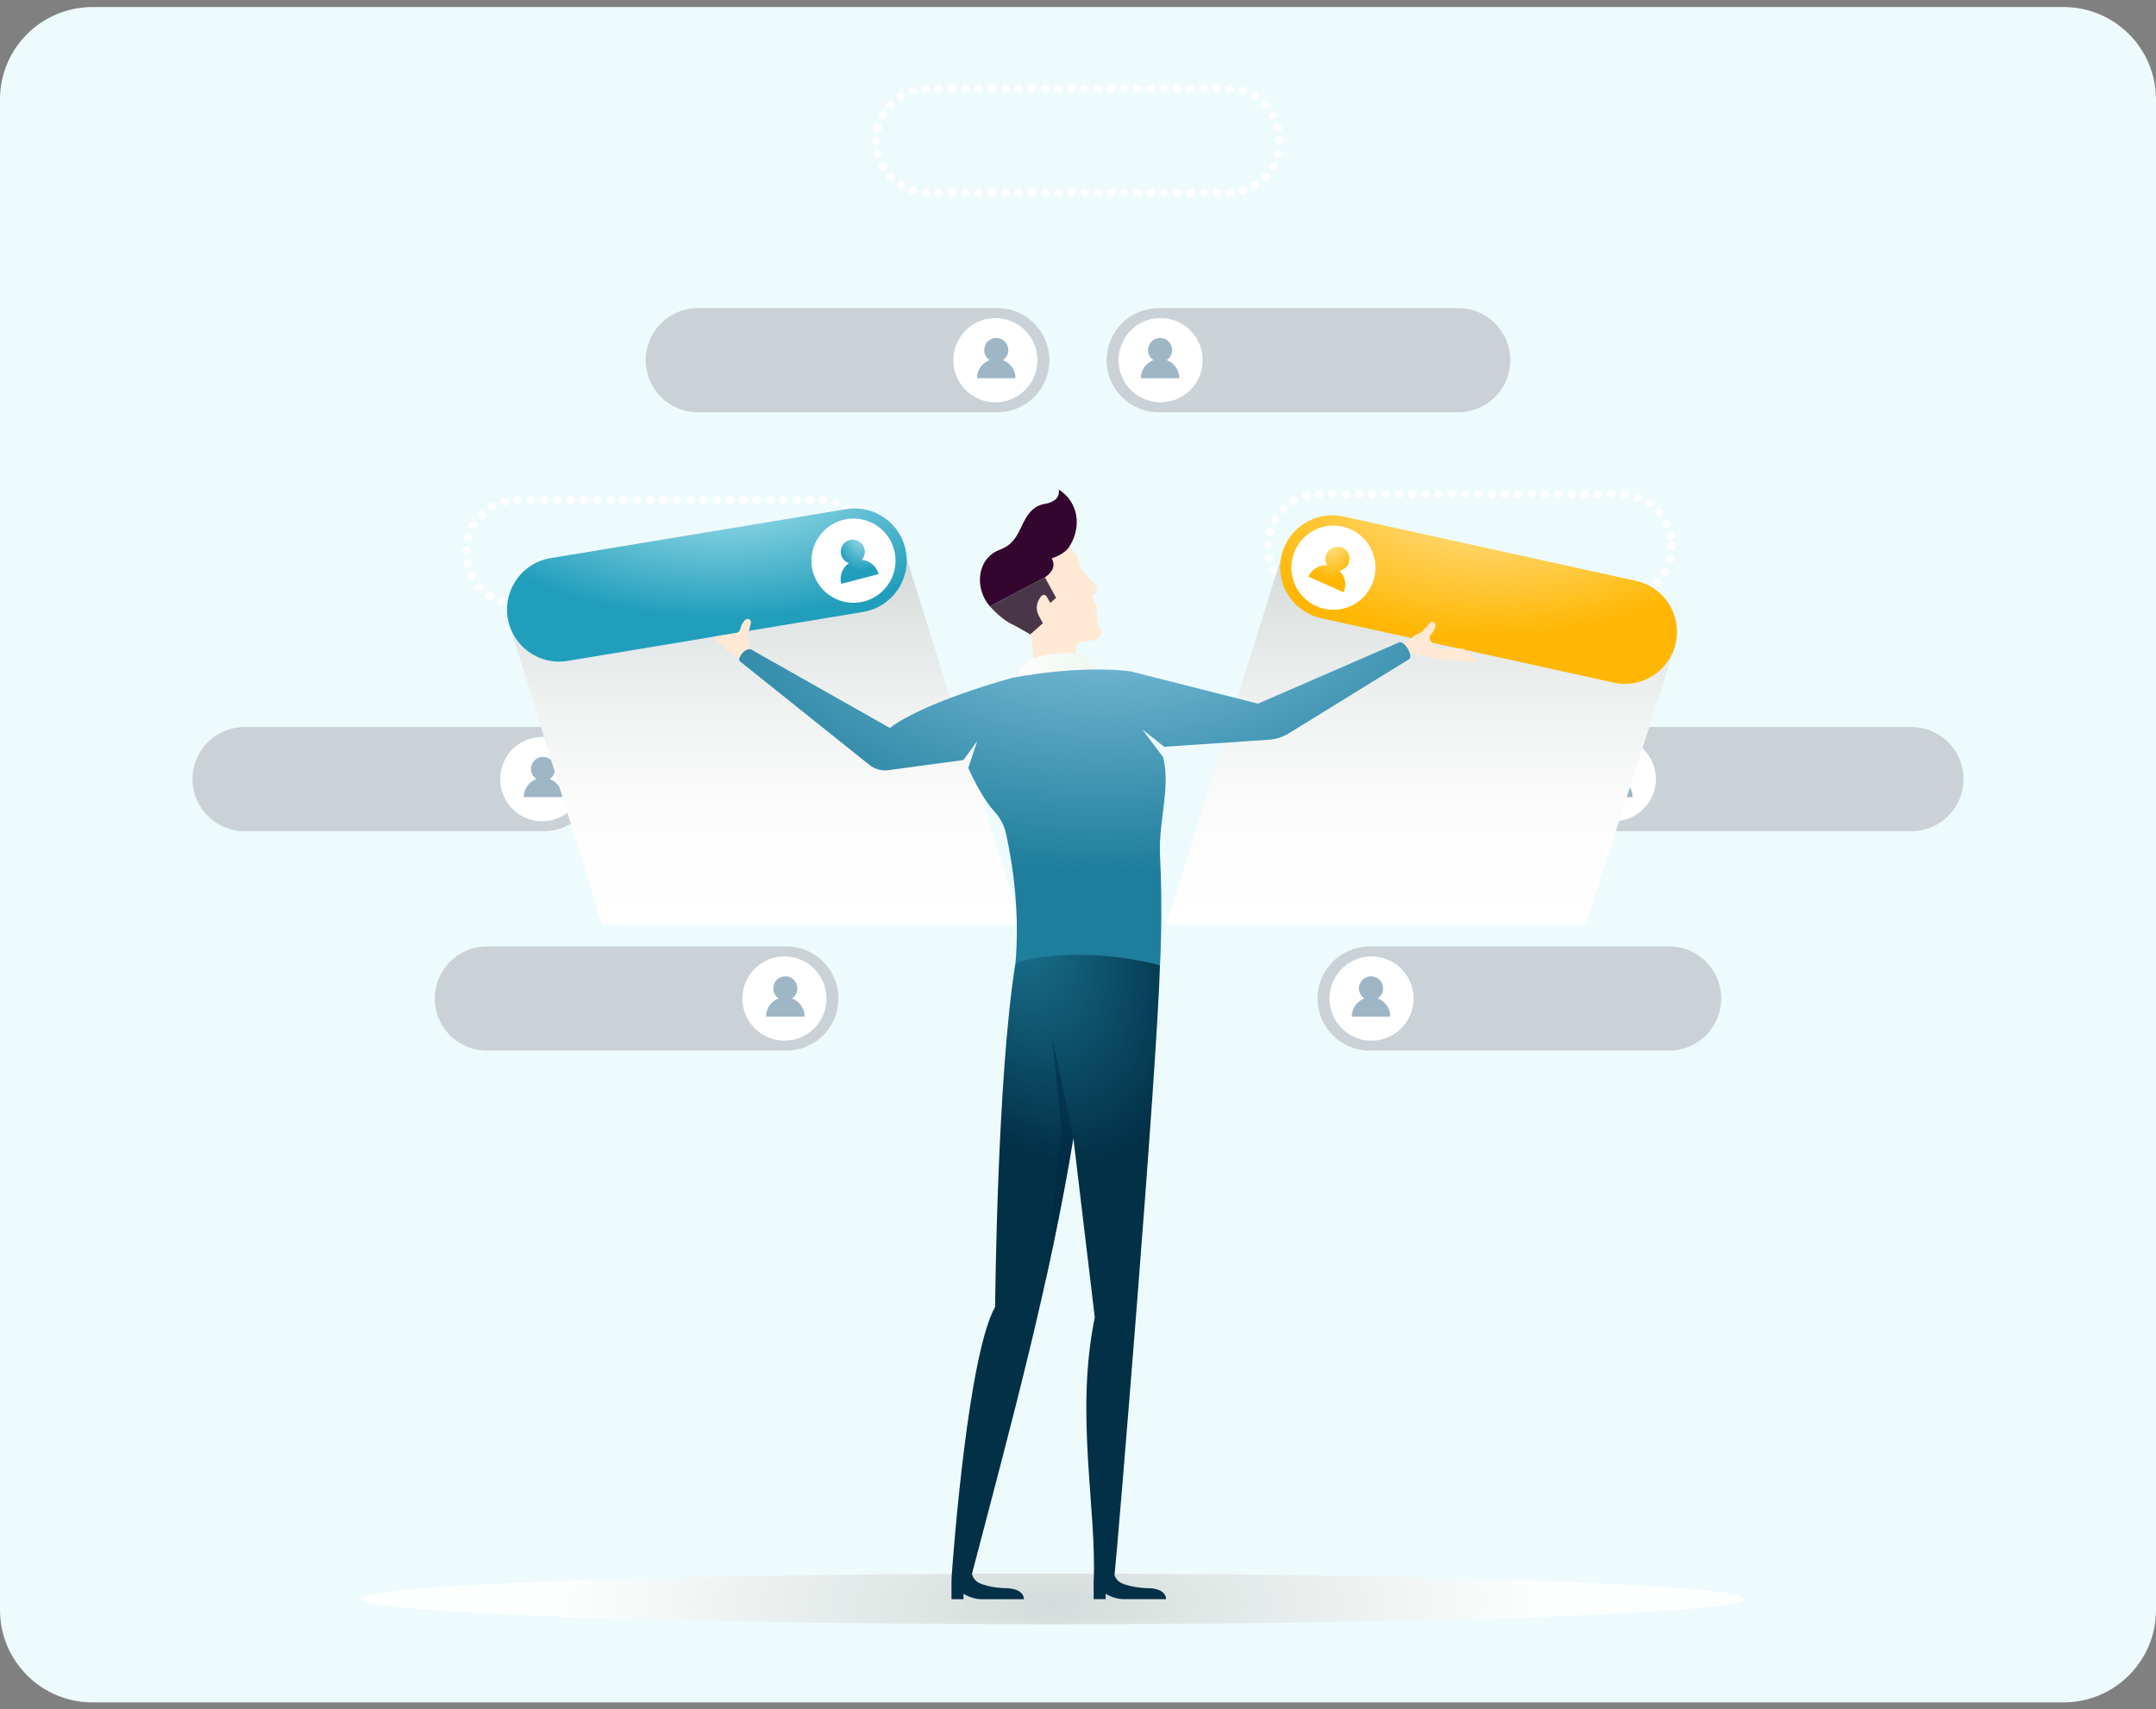 <svg width="280" height="222" viewBox="0 0 280 222" fill="none" xmlns="http://www.w3.org/2000/svg">
<rect x="0" y="0" width="280" height="222" fill="#808080" stroke="none"/>
<path d="M0 12.917C0 6.289 5.373 0.917 12 0.917H268C274.627 0.917 280 6.289 280 12.917V209.125C280 215.752 274.627 221.125 268 221.125H12C5.373 221.125 0 215.752 0 209.125V12.917Z" fill="#EEFBFD"/>
<path d="M25 101.197C25 104.934 28.024 107.961 31.751 107.961H70.675C74.405 107.961 77.426 104.931 77.426 101.197C77.426 97.463 74.402 94.433 70.675 94.433H31.751C28.021 94.433 25 97.463 25 101.197Z" fill="#CAD2D7"/>
<path d="M70.414 106.669C73.43 106.669 75.875 104.219 75.875 101.197C75.875 98.175 73.43 95.725 70.414 95.725C67.398 95.725 64.953 98.175 64.953 101.197C64.953 104.219 67.398 106.669 70.414 106.669Z" fill="white"/>
<path d="M73.031 103.543C73.031 102.463 72.345 101.543 71.389 101.188C71.812 100.908 72.092 100.427 72.092 99.881C72.092 99.015 71.389 98.311 70.525 98.311C69.661 98.311 68.958 99.015 68.958 99.881C68.958 100.427 69.238 100.908 69.661 101.188C68.705 101.543 68.019 102.463 68.019 103.543H73.031Z" fill="#9FB6C6"/>
<path d="M104.259 78.454C104.259 78.167 104.488 77.934 104.774 77.934C105.06 77.934 105.293 78.167 105.293 78.454C105.293 78.74 105.06 78.973 104.774 78.973C104.488 78.973 104.259 78.74 104.259 78.454ZM102.534 78.454C102.534 78.167 102.766 77.934 103.052 77.934C103.335 77.934 103.568 78.167 103.568 78.454C103.568 78.74 103.335 78.973 103.052 78.973C102.766 78.973 102.534 78.74 102.534 78.454ZM100.809 78.454C100.809 78.167 101.041 77.934 101.327 77.934C101.613 77.934 101.846 78.167 101.846 78.454C101.846 78.74 101.613 78.973 101.327 78.973C101.041 78.973 100.809 78.74 100.809 78.454ZM99.084 78.454C99.084 78.167 99.316 77.934 99.602 77.934C99.888 77.934 100.121 78.167 100.121 78.454C100.121 78.74 99.888 78.973 99.602 78.973C99.316 78.973 99.084 78.74 99.084 78.454ZM97.359 78.454C97.359 78.167 97.591 77.934 97.877 77.934C98.163 77.934 98.396 78.167 98.396 78.454C98.396 78.74 98.163 78.973 97.877 78.973C97.591 78.973 97.359 78.74 97.359 78.454ZM95.637 78.454C95.637 78.167 95.869 77.934 96.152 77.934C96.438 77.934 96.671 78.167 96.671 78.454C96.671 78.74 96.438 78.973 96.152 78.973C95.869 78.973 95.637 78.74 95.637 78.454ZM93.912 78.454C93.912 78.167 94.144 77.934 94.43 77.934C94.716 77.934 94.949 78.167 94.949 78.454C94.949 78.74 94.716 78.973 94.43 78.973C94.144 78.973 93.912 78.74 93.912 78.454ZM92.187 78.454C92.187 78.167 92.419 77.934 92.705 77.934C92.991 77.934 93.224 78.167 93.224 78.454C93.224 78.74 92.991 78.973 92.705 78.973C92.419 78.973 92.187 78.74 92.187 78.454ZM90.462 78.454C90.462 78.167 90.694 77.934 90.98 77.934C91.266 77.934 91.499 78.167 91.499 78.454C91.499 78.74 91.266 78.973 90.98 78.973C90.694 78.973 90.462 78.74 90.462 78.454ZM88.737 78.454C88.737 78.167 88.969 77.934 89.255 77.934C89.541 77.934 89.774 78.167 89.774 78.454C89.774 78.74 89.541 78.973 89.255 78.973C88.969 78.973 88.737 78.74 88.737 78.454ZM87.015 78.454C87.015 78.167 87.247 77.934 87.533 77.934C87.816 77.934 88.049 78.167 88.049 78.454C88.049 78.74 87.816 78.973 87.533 78.973C87.247 78.973 87.015 78.74 87.015 78.454ZM85.29 78.454C85.29 78.167 85.522 77.934 85.808 77.934C86.094 77.934 86.327 78.167 86.327 78.454C86.327 78.74 86.094 78.973 85.808 78.973C85.522 78.973 85.29 78.74 85.29 78.454ZM83.565 78.454C83.565 78.167 83.797 77.934 84.083 77.934C84.369 77.934 84.602 78.167 84.602 78.454C84.602 78.74 84.369 78.973 84.083 78.973C83.797 78.973 83.565 78.74 83.565 78.454ZM81.84 78.454C81.84 78.167 82.072 77.934 82.358 77.934C82.644 77.934 82.877 78.167 82.877 78.454C82.877 78.74 82.644 78.973 82.358 78.973C82.072 78.973 81.84 78.74 81.84 78.454ZM80.118 78.454C80.118 78.167 80.35 77.934 80.633 77.934C80.919 77.934 81.152 78.167 81.152 78.454C81.152 78.74 80.919 78.973 80.633 78.973C80.35 78.973 80.118 78.74 80.118 78.454ZM78.393 78.454C78.393 78.167 78.625 77.934 78.911 77.934C79.197 77.934 79.43 78.167 79.43 78.454C79.43 78.74 79.197 78.973 78.911 78.973C78.625 78.973 78.393 78.74 78.393 78.454ZM76.668 78.454C76.668 78.167 76.9 77.934 77.186 77.934C77.472 77.934 77.705 78.167 77.705 78.454C77.705 78.74 77.472 78.973 77.186 78.973C76.9 78.973 76.668 78.74 76.668 78.454ZM74.943 78.454C74.943 78.167 75.175 77.934 75.461 77.934C75.747 77.934 75.98 78.167 75.98 78.454C75.98 78.74 75.747 78.973 75.461 78.973C75.175 78.973 74.943 78.74 74.943 78.454ZM73.218 78.454C73.218 78.167 73.45 77.934 73.736 77.934C74.022 77.934 74.255 78.167 74.255 78.454C74.255 78.74 74.022 78.973 73.736 78.973C73.45 78.973 73.218 78.74 73.218 78.454ZM71.496 78.454C71.496 78.167 71.728 77.934 72.014 77.934C72.297 77.934 72.53 78.167 72.53 78.454C72.53 78.74 72.297 78.973 72.014 78.973C71.728 78.973 71.496 78.74 71.496 78.454ZM69.771 78.454C69.771 78.167 70.003 77.934 70.289 77.934C70.575 77.934 70.808 78.167 70.808 78.454C70.808 78.74 70.575 78.973 70.289 78.973C70.003 78.973 69.771 78.74 69.771 78.454ZM68.046 78.454C68.046 78.167 68.278 77.934 68.564 77.934C68.85 77.934 69.082 78.167 69.082 78.454C69.082 78.74 68.85 78.973 68.564 78.973C68.278 78.973 68.046 78.74 68.046 78.454ZM105.972 78.469C105.96 78.182 106.183 77.94 106.469 77.931C106.752 77.919 106.994 78.14 107.006 78.427C107.018 78.713 106.794 78.952 106.508 78.964H106.49C106.213 78.964 105.984 78.746 105.972 78.469ZM66.803 78.955C66.517 78.937 66.303 78.686 66.321 78.403C66.339 78.116 66.589 77.901 66.872 77.919C67.158 77.937 67.372 78.188 67.355 78.472C67.337 78.746 67.11 78.955 66.836 78.955H66.803ZM107.688 78.313C107.608 78.042 107.762 77.752 108.034 77.666C108.305 77.585 108.594 77.74 108.68 78.012C108.761 78.284 108.609 78.573 108.334 78.66C108.287 78.675 108.233 78.681 108.186 78.681C107.965 78.681 107.757 78.537 107.691 78.313H107.688ZM64.986 78.594C64.715 78.504 64.569 78.212 64.661 77.94C64.751 77.669 65.043 77.522 65.314 77.612C65.585 77.704 65.731 77.997 65.641 78.269C65.567 78.484 65.367 78.621 65.15 78.621C65.096 78.621 65.037 78.612 64.983 78.594H64.986ZM109.312 77.725C109.163 77.484 109.237 77.164 109.482 77.012C109.723 76.866 110.042 76.937 110.194 77.185C110.343 77.427 110.268 77.746 110.024 77.898C109.94 77.949 109.848 77.976 109.753 77.976C109.58 77.976 109.41 77.889 109.312 77.728V77.725ZM63.324 77.785C63.085 77.627 63.017 77.307 63.175 77.069C63.33 76.827 63.651 76.764 63.89 76.919C64.128 77.078 64.194 77.397 64.039 77.639C63.937 77.791 63.77 77.875 63.607 77.875C63.508 77.875 63.41 77.848 63.324 77.791V77.785ZM110.733 76.749C110.527 76.552 110.521 76.224 110.718 76.018C110.918 75.809 111.245 75.806 111.448 76.003C111.653 76.2 111.659 76.528 111.463 76.734C111.358 76.842 111.224 76.892 111.09 76.892C110.959 76.892 110.831 76.845 110.73 76.749H110.733ZM61.914 76.582C61.724 76.37 61.739 76.042 61.95 75.851C62.162 75.657 62.489 75.675 62.68 75.886C62.874 76.096 62.856 76.424 62.644 76.618C62.546 76.707 62.421 76.752 62.299 76.752C62.156 76.752 62.019 76.695 61.914 76.582ZM111.862 75.445C111.615 75.304 111.525 74.988 111.662 74.74C111.805 74.493 112.121 74.403 112.368 74.54C112.616 74.684 112.705 74.997 112.568 75.248C112.473 75.418 112.297 75.513 112.115 75.513C112.029 75.513 111.942 75.493 111.862 75.445ZM60.854 75.066C60.723 74.812 60.821 74.499 61.071 74.364C61.325 74.233 61.637 74.328 61.771 74.582C61.903 74.836 61.807 75.149 61.554 75.284C61.477 75.322 61.393 75.34 61.313 75.34C61.125 75.34 60.946 75.239 60.851 75.066H60.854ZM112.628 73.898C112.354 73.827 112.187 73.543 112.258 73.269C112.333 72.991 112.613 72.824 112.89 72.898C113.164 72.97 113.331 73.254 113.259 73.528C113.197 73.764 112.988 73.916 112.759 73.916C112.714 73.916 112.672 73.91 112.628 73.898ZM60.213 73.325C60.148 73.048 60.324 72.767 60.6 72.704C60.878 72.639 61.158 72.815 61.22 73.093C61.283 73.37 61.107 73.651 60.83 73.716C60.791 73.725 60.752 73.731 60.717 73.731C60.478 73.731 60.267 73.567 60.213 73.328V73.325ZM112.458 71.689C112.458 71.403 112.69 71.17 112.976 71.17C113.259 71.17 113.492 71.403 113.492 71.689C113.492 71.976 113.262 72.209 112.976 72.209C112.69 72.209 112.458 71.976 112.458 71.689ZM60.532 72.015C60.249 72.006 60.023 71.767 60.032 71.484C60.04 71.197 60.276 70.97 60.562 70.979C60.848 70.988 61.071 71.224 61.065 71.51C61.056 71.791 60.824 72.015 60.547 72.015H60.532ZM112.336 70.463C112.279 70.182 112.461 69.907 112.741 69.851C113.018 69.797 113.292 69.979 113.349 70.257C113.402 70.537 113.223 70.812 112.943 70.869C112.908 70.875 112.875 70.878 112.839 70.878C112.598 70.878 112.38 70.707 112.333 70.463H112.336ZM60.669 70.293C60.398 70.212 60.24 69.925 60.318 69.651C60.398 69.376 60.684 69.218 60.958 69.296C61.232 69.376 61.39 69.663 61.313 69.94C61.244 70.167 61.041 70.313 60.815 70.313C60.767 70.313 60.72 70.304 60.672 70.293H60.669ZM111.829 68.955C111.707 68.698 111.814 68.388 112.068 68.263C112.324 68.137 112.634 68.245 112.759 68.501C112.884 68.761 112.774 69.069 112.52 69.194C112.449 69.23 112.371 69.248 112.294 69.248C112.103 69.248 111.919 69.137 111.829 68.955ZM61.235 68.66C60.991 68.513 60.91 68.197 61.059 67.949C61.205 67.704 61.524 67.624 61.771 67.773C62.013 67.919 62.096 68.236 61.947 68.484C61.849 68.645 61.676 68.734 61.503 68.734C61.414 68.734 61.322 68.713 61.235 68.66ZM110.959 67.624C110.772 67.409 110.795 67.081 111.013 66.895C111.23 66.707 111.555 66.731 111.743 66.949C111.927 67.167 111.904 67.496 111.686 67.681C111.588 67.761 111.469 67.803 111.352 67.803C111.207 67.803 111.061 67.743 110.959 67.624ZM62.197 67.224C61.995 67.018 61.998 66.692 62.203 66.49C62.409 66.29 62.734 66.293 62.936 66.499C63.136 66.701 63.133 67.03 62.93 67.23C62.829 67.328 62.695 67.379 62.564 67.379C62.43 67.379 62.296 67.328 62.197 67.224ZM109.779 66.555C109.544 66.391 109.487 66.069 109.651 65.836C109.815 65.6 110.137 65.543 110.369 65.707C110.605 65.872 110.661 66.194 110.497 66.427C110.396 66.57 110.235 66.648 110.071 66.648C109.97 66.648 109.866 66.618 109.776 66.555H109.779ZM63.484 66.078C63.342 65.83 63.428 65.513 63.675 65.37C63.922 65.227 64.238 65.313 64.381 65.561C64.524 65.806 64.438 66.122 64.191 66.269C64.11 66.316 64.021 66.337 63.934 66.337C63.756 66.337 63.58 66.245 63.484 66.078ZM108.37 65.821C108.102 65.722 107.968 65.424 108.066 65.155C108.165 64.886 108.463 64.752 108.731 64.851C109.002 64.949 109.136 65.248 109.038 65.513C108.96 65.722 108.764 65.854 108.552 65.854C108.492 65.854 108.433 65.842 108.373 65.821H108.37ZM65.022 65.293C64.947 65.018 65.108 64.731 65.388 64.657C65.665 64.579 65.948 64.743 66.026 65.021C66.1 65.296 65.936 65.582 65.659 65.657C65.612 65.672 65.57 65.675 65.522 65.675C65.296 65.675 65.087 65.522 65.025 65.293H65.022ZM106.827 65.469C106.541 65.442 106.332 65.188 106.362 64.904C106.389 64.618 106.639 64.409 106.925 64.439C107.208 64.466 107.42 64.719 107.39 65.003C107.363 65.272 107.137 65.472 106.875 65.472C106.86 65.472 106.842 65.472 106.827 65.472V65.469ZM66.705 64.928C66.705 64.642 66.931 64.406 67.218 64.403C67.504 64.403 67.739 64.63 67.742 64.916C67.742 65.2 67.515 65.436 67.229 65.439H67.224C66.94 65.439 66.708 65.212 66.705 64.928ZM104.631 64.922C104.631 64.636 104.864 64.403 105.15 64.403C105.436 64.403 105.668 64.636 105.668 64.922C105.668 65.206 105.436 65.439 105.15 65.439C104.864 65.439 104.631 65.206 104.631 64.922ZM102.909 64.922C102.909 64.636 103.142 64.403 103.425 64.403C103.711 64.403 103.943 64.636 103.943 64.922C103.943 65.206 103.711 65.439 103.425 65.439C103.142 65.439 102.909 65.206 102.909 64.922ZM101.184 64.922C101.184 64.636 101.417 64.403 101.703 64.403C101.989 64.403 102.221 64.636 102.221 64.922C102.221 65.206 101.989 65.439 101.703 65.439C101.417 65.439 101.184 65.206 101.184 64.922ZM99.459 64.922C99.459 64.636 99.692 64.403 99.978 64.403C100.264 64.403 100.496 64.636 100.496 64.922C100.496 65.206 100.264 65.439 99.978 65.439C99.692 65.439 99.459 65.206 99.459 64.922ZM97.734 64.922C97.734 64.636 97.967 64.403 98.253 64.403C98.539 64.403 98.771 64.636 98.771 64.922C98.771 65.206 98.539 65.439 98.253 65.439C97.967 65.439 97.734 65.206 97.734 64.922ZM96.009 64.922C96.009 64.636 96.242 64.403 96.528 64.403C96.814 64.403 97.046 64.636 97.046 64.922C97.046 65.206 96.814 65.439 96.528 65.439C96.242 65.439 96.009 65.206 96.009 64.922ZM94.287 64.922C94.287 64.636 94.52 64.403 94.806 64.403C95.089 64.403 95.321 64.636 95.321 64.922C95.321 65.206 95.089 65.439 94.806 65.439C94.52 65.439 94.287 65.206 94.287 64.922ZM92.562 64.922C92.562 64.636 92.795 64.403 93.081 64.403C93.367 64.403 93.599 64.636 93.599 64.922C93.599 65.206 93.367 65.439 93.081 65.439C92.795 65.439 92.562 65.206 92.562 64.922ZM90.837 64.922C90.837 64.636 91.07 64.403 91.356 64.403C91.642 64.403 91.874 64.636 91.874 64.922C91.874 65.206 91.642 65.439 91.356 65.439C91.07 65.439 90.837 65.206 90.837 64.922ZM89.112 64.922C89.112 64.636 89.345 64.403 89.631 64.403C89.917 64.403 90.149 64.636 90.149 64.922C90.149 65.206 89.917 65.439 89.631 65.439C89.345 65.439 89.112 65.206 89.112 64.922ZM87.39 64.922C87.39 64.636 87.623 64.403 87.906 64.403C88.192 64.403 88.424 64.636 88.424 64.922C88.424 65.206 88.192 65.439 87.906 65.439C87.623 65.439 87.39 65.206 87.39 64.922ZM85.665 64.922C85.665 64.636 85.898 64.403 86.184 64.403C86.47 64.403 86.702 64.636 86.702 64.922C86.702 65.206 86.47 65.439 86.184 65.439C85.898 65.439 85.665 65.206 85.665 64.922ZM83.94 64.922C83.94 64.636 84.173 64.403 84.459 64.403C84.745 64.403 84.977 64.636 84.977 64.922C84.977 65.206 84.745 65.439 84.459 65.439C84.173 65.439 83.94 65.206 83.94 64.922ZM82.215 64.922C82.215 64.636 82.448 64.403 82.734 64.403C83.02 64.403 83.252 64.636 83.252 64.922C83.252 65.206 83.02 65.439 82.734 65.439C82.448 65.439 82.215 65.206 82.215 64.922ZM80.493 64.922C80.493 64.636 80.723 64.403 81.009 64.403C81.295 64.403 81.527 64.636 81.527 64.922C81.527 65.206 81.295 65.439 81.009 65.439C80.723 65.439 80.493 65.206 80.493 64.922ZM78.768 64.922C78.768 64.636 79.001 64.403 79.287 64.403C79.57 64.403 79.802 64.636 79.802 64.922C79.802 65.206 79.57 65.439 79.287 65.439C79.001 65.439 78.768 65.206 78.768 64.922ZM77.043 64.922C77.043 64.636 77.275 64.403 77.562 64.403C77.848 64.403 78.08 64.636 78.08 64.922C78.08 65.206 77.848 65.439 77.562 65.439C77.275 65.439 77.043 65.206 77.043 64.922ZM75.318 64.922C75.318 64.636 75.55 64.403 75.837 64.403C76.123 64.403 76.355 64.636 76.355 64.922C76.355 65.206 76.123 65.439 75.837 65.439C75.55 65.439 75.318 65.206 75.318 64.922ZM73.596 64.922C73.596 64.636 73.829 64.403 74.112 64.403C74.398 64.403 74.63 64.636 74.63 64.922C74.63 65.206 74.398 65.439 74.112 65.439C73.829 65.439 73.596 65.206 73.596 64.922ZM71.871 64.922C71.871 64.636 72.103 64.403 72.389 64.403C72.673 64.403 72.905 64.636 72.905 64.922C72.905 65.206 72.673 65.439 72.389 65.439C72.103 65.439 71.871 65.206 71.871 64.922ZM70.146 64.922C70.146 64.636 70.379 64.403 70.665 64.403C70.951 64.403 71.183 64.636 71.183 64.922C71.183 65.206 70.951 65.439 70.665 65.439C70.379 65.439 70.146 65.206 70.146 64.922ZM68.421 64.922C68.421 64.636 68.653 64.403 68.939 64.403C69.225 64.403 69.458 64.636 69.458 64.922C69.458 65.206 69.225 65.439 68.939 65.439C68.653 65.439 68.421 65.206 68.421 64.922Z" fill="white"/>
<path style="mix-blend-mode:multiply" d="M132.66 120.11H78.172L66.047 80.764L117.639 72.176L132.66 120.11Z" fill="url(#paint0_linear_1107_13606)"/>
<path d="M117.663 71.701C117.052 68.015 113.575 65.522 109.896 66.134L71.496 72.498C67.817 73.11 65.329 76.594 65.94 80.278C66.551 83.964 70.027 86.457 73.707 85.845L112.107 79.481C115.786 78.869 118.274 75.385 117.663 71.701Z" fill="url(#paint1_radial_1107_13606)"/>
<path d="M255 101.197C255 104.934 251.977 107.961 248.249 107.961H209.325C205.595 107.961 202.574 104.931 202.574 101.197C202.574 97.463 205.598 94.433 209.325 94.433H248.249C251.98 94.433 255 97.463 255 101.197Z" fill="#CAD2D7"/>
<path d="M209.586 106.669C212.602 106.669 215.047 104.219 215.047 101.197C215.047 98.175 212.602 95.725 209.586 95.725C206.57 95.725 204.125 98.175 204.125 101.197C204.125 104.219 206.57 106.669 209.586 106.669Z" fill="white"/>
<path d="M212.027 103.543C212.027 102.463 211.342 101.543 210.385 101.188C210.808 100.908 211.088 100.427 211.088 99.881C211.088 99.015 210.385 98.311 209.521 98.311C208.657 98.311 207.954 99.015 207.954 99.881C207.954 100.427 208.234 100.908 208.657 101.188C207.701 101.543 207.016 102.463 207.016 103.543H212.027Z" fill="#9FB6C6"/>
<path d="M196.141 46.785C196.141 50.522 193.117 53.549 189.39 53.549H150.466C146.736 53.549 143.715 50.519 143.715 46.785C143.715 43.051 146.739 40.021 150.466 40.021H189.39C193.12 40.021 196.141 43.051 196.141 46.785Z" fill="#CAD2D7"/>
<path d="M156.042 48.053C156.741 45.113 154.928 42.163 151.994 41.463C149.06 40.763 146.115 42.579 145.417 45.519C144.719 48.459 146.531 51.409 149.465 52.109C152.399 52.809 155.344 50.993 156.042 48.053Z" fill="white"/>
<path d="M153.167 49.131C153.167 48.051 152.482 47.131 151.526 46.776C151.949 46.495 152.229 46.015 152.229 45.469C152.229 44.603 151.526 43.898 150.662 43.898C149.798 43.898 149.095 44.603 149.095 45.469C149.095 46.015 149.375 46.495 149.798 46.776C148.841 47.131 148.156 48.051 148.156 49.131H153.167Z" fill="#9FB6C6"/>
<path d="M157.53 25.051C157.53 24.764 157.762 24.531 158.045 24.531C158.331 24.531 158.563 24.764 158.563 25.051C158.563 25.337 158.331 25.57 158.045 25.57C157.762 25.57 157.53 25.337 157.53 25.051ZM155.811 25.051C155.811 24.764 156.043 24.531 156.329 24.531C156.615 24.531 156.847 24.764 156.847 25.051C156.847 25.337 156.615 25.57 156.329 25.57C156.043 25.57 155.811 25.337 155.811 25.051ZM154.092 25.051C154.092 24.764 154.324 24.531 154.61 24.531C154.896 24.531 155.128 24.764 155.128 25.051C155.128 25.337 154.896 25.57 154.61 25.57C154.324 25.57 154.092 25.337 154.092 25.051ZM152.375 25.051C152.375 24.764 152.608 24.531 152.894 24.531C153.177 24.531 153.412 24.764 153.412 25.051C153.412 25.337 153.177 25.57 152.894 25.57C152.608 25.57 152.375 25.337 152.375 25.051ZM150.656 25.051C150.656 24.764 150.889 24.531 151.175 24.531C151.461 24.531 151.693 24.764 151.693 25.051C151.693 25.337 151.461 25.57 151.175 25.57C150.889 25.57 150.656 25.337 150.656 25.051ZM148.94 25.051C148.94 24.764 149.17 24.531 149.459 24.531C149.742 24.531 149.974 24.764 149.974 25.051C149.974 25.337 149.742 25.57 149.459 25.57C149.17 25.57 148.94 25.337 148.94 25.051ZM147.221 25.051C147.221 24.764 147.454 24.531 147.74 24.531C148.026 24.531 148.258 24.764 148.258 25.051C148.258 25.337 148.026 25.57 147.74 25.57C147.454 25.57 147.221 25.337 147.221 25.051ZM145.505 25.051C145.505 24.764 145.735 24.531 146.021 24.531C146.307 24.531 146.539 24.764 146.539 25.051C146.539 25.337 146.307 25.57 146.021 25.57C145.735 25.57 145.505 25.337 145.505 25.051ZM143.786 25.051C143.786 24.764 144.019 24.531 144.305 24.531C144.588 24.531 144.82 24.764 144.82 25.051C144.82 25.337 144.588 25.57 144.305 25.57C144.019 25.57 143.786 25.337 143.786 25.051ZM142.067 25.051C142.067 24.764 142.3 24.531 142.586 24.531C142.872 24.531 143.104 24.764 143.104 25.051C143.104 25.337 142.872 25.57 142.586 25.57C142.3 25.57 142.067 25.337 142.067 25.051ZM140.351 25.051C140.351 24.764 140.584 24.531 140.867 24.531C141.153 24.531 141.385 24.764 141.385 25.051C141.385 25.337 141.153 25.57 140.867 25.57C140.584 25.57 140.351 25.337 140.351 25.051ZM138.632 25.051C138.632 24.764 138.864 24.531 139.15 24.531C139.436 24.531 139.669 24.764 139.669 25.051C139.669 25.337 139.436 25.57 139.15 25.57C138.864 25.57 138.632 25.337 138.632 25.051ZM136.916 25.051C136.916 24.764 137.145 24.531 137.431 24.531C137.717 24.531 137.95 24.764 137.95 25.051C137.95 25.337 137.717 25.57 137.431 25.57C137.145 25.57 136.916 25.337 136.916 25.051ZM135.197 25.051C135.197 24.764 135.429 24.531 135.715 24.531C136.001 24.531 136.234 24.764 136.234 25.051C136.234 25.337 136.001 25.57 135.715 25.57C135.429 25.57 135.197 25.337 135.197 25.051ZM133.478 25.051C133.478 24.764 133.71 24.531 133.996 24.531C134.282 24.531 134.515 24.764 134.515 25.051C134.515 25.337 134.282 25.57 133.996 25.57C133.71 25.57 133.478 25.337 133.478 25.051ZM131.762 25.051C131.762 24.764 131.994 24.531 132.28 24.531C132.563 24.531 132.796 24.764 132.796 25.051C132.796 25.337 132.563 25.57 132.28 25.57C131.994 25.57 131.762 25.337 131.762 25.051ZM130.043 25.051C130.043 24.764 130.275 24.531 130.561 24.531C130.847 24.531 131.08 24.764 131.08 25.051C131.08 25.337 130.847 25.57 130.561 25.57C130.275 25.57 130.043 25.337 130.043 25.051ZM128.324 25.051C128.324 24.764 128.559 24.531 128.842 24.531C129.128 24.531 129.361 24.764 129.361 25.051C129.361 25.337 129.128 25.57 128.842 25.57C128.559 25.57 128.324 25.337 128.324 25.051ZM126.608 25.051C126.608 24.764 126.84 24.531 127.126 24.531C127.412 24.531 127.645 24.764 127.645 25.051C127.645 25.337 127.412 25.57 127.126 25.57C126.84 25.57 126.608 25.337 126.608 25.051ZM124.889 25.051C124.889 24.764 125.121 24.531 125.407 24.531C125.693 24.531 125.925 24.764 125.925 25.051C125.925 25.337 125.693 25.57 125.407 25.57C125.121 25.57 124.889 25.337 124.889 25.051ZM123.173 25.051C123.173 24.764 123.405 24.531 123.691 24.531C123.974 24.531 124.206 24.764 124.206 25.051C124.206 25.337 123.974 25.57 123.691 25.57C123.405 25.57 123.173 25.337 123.173 25.051ZM121.454 25.051C121.454 24.764 121.686 24.531 121.972 24.531C122.258 24.531 122.49 24.764 122.49 25.051C122.49 25.337 122.258 25.57 121.972 25.57C121.686 25.57 121.454 25.337 121.454 25.051ZM120.229 25.561C119.946 25.549 119.723 25.31 119.738 25.024C119.749 24.737 119.991 24.516 120.274 24.528C120.56 24.54 120.783 24.782 120.768 25.069C120.756 25.346 120.53 25.564 120.25 25.564H120.229V25.561ZM159.249 25.066C159.237 24.779 159.457 24.537 159.743 24.525C160.029 24.51 160.268 24.731 160.282 25.021C160.294 25.307 160.074 25.549 159.788 25.561H159.767C159.493 25.561 159.264 25.346 159.249 25.066ZM118.412 25.251C118.141 25.167 117.986 24.878 118.069 24.603C118.153 24.328 118.442 24.173 118.716 24.257C118.987 24.34 119.145 24.63 119.058 24.907C118.99 25.128 118.787 25.275 118.564 25.275C118.513 25.275 118.462 25.266 118.412 25.254V25.251ZM160.959 24.901C160.875 24.63 161.027 24.34 161.301 24.254C161.573 24.17 161.861 24.322 161.948 24.597C162.031 24.869 161.879 25.158 161.605 25.245C161.558 25.26 161.504 25.269 161.456 25.269C161.233 25.269 161.027 25.125 160.962 24.901H160.959ZM116.728 24.489C116.487 24.337 116.41 24.021 116.559 23.773C116.708 23.531 117.026 23.454 117.271 23.603C117.515 23.752 117.589 24.072 117.441 24.319C117.342 24.478 117.172 24.564 117 24.564C116.907 24.564 116.815 24.54 116.728 24.486V24.489ZM162.571 24.313C162.422 24.072 162.496 23.752 162.74 23.6C162.982 23.451 163.3 23.522 163.452 23.77C163.604 24.012 163.53 24.331 163.286 24.483C163.202 24.534 163.107 24.561 163.014 24.561C162.842 24.561 162.672 24.475 162.574 24.316L162.571 24.313ZM115.295 23.328C115.096 23.122 115.102 22.797 115.31 22.597C115.519 22.397 115.844 22.406 116.04 22.612C116.24 22.818 116.234 23.146 116.025 23.346C115.924 23.442 115.796 23.489 115.665 23.489C115.531 23.489 115.394 23.436 115.295 23.328ZM163.986 23.337C163.78 23.137 163.774 22.812 163.968 22.603C164.164 22.397 164.495 22.391 164.698 22.588C164.903 22.788 164.912 23.116 164.716 23.322C164.611 23.43 164.477 23.48 164.34 23.48C164.212 23.48 164.084 23.433 163.983 23.337H163.986ZM114.196 21.848C114.056 21.6 114.145 21.284 114.396 21.143C114.643 21 114.959 21.093 115.099 21.34C115.239 21.591 115.149 21.904 114.902 22.048C114.822 22.093 114.732 22.113 114.649 22.113C114.467 22.113 114.291 22.018 114.196 21.848ZM165.109 22.036C164.862 21.892 164.772 21.579 164.909 21.328C165.052 21.081 165.365 20.991 165.615 21.128C165.863 21.269 165.952 21.585 165.815 21.833C165.72 22.006 165.544 22.101 165.362 22.101C165.276 22.101 165.189 22.081 165.109 22.036ZM113.508 20.134C113.433 19.86 113.6 19.576 113.874 19.501C114.151 19.43 114.431 19.597 114.506 19.872C114.58 20.149 114.414 20.43 114.137 20.504C114.092 20.516 114.05 20.519 114.005 20.519C113.776 20.519 113.567 20.367 113.508 20.131V20.134ZM165.872 20.492C165.595 20.421 165.428 20.137 165.502 19.863C165.574 19.585 165.857 19.418 166.131 19.489C166.408 19.564 166.575 19.845 166.5 20.122C166.441 20.355 166.232 20.51 166 20.51C165.958 20.51 165.916 20.504 165.872 20.495V20.492ZM113.27 18.304C113.27 18.018 113.502 17.785 113.788 17.785C114.071 17.785 114.303 18.015 114.306 18.301C114.306 18.588 114.074 18.821 113.788 18.821C113.505 18.821 113.27 18.591 113.27 18.304ZM165.699 18.29V18.263C165.699 17.976 165.928 17.743 166.214 17.743C166.5 17.743 166.733 17.973 166.733 18.26V18.275V18.29C166.733 18.576 166.5 18.806 166.217 18.806C165.931 18.806 165.699 18.576 165.699 18.29ZM113.871 17.101C113.594 17.027 113.427 16.746 113.499 16.472C113.57 16.194 113.85 16.027 114.128 16.099C114.402 16.17 114.571 16.451 114.5 16.728C114.437 16.964 114.229 17.119 113.999 17.119C113.955 17.119 113.913 17.113 113.871 17.104V17.101ZM165.493 16.689C165.422 16.415 165.586 16.131 165.863 16.06C166.137 15.985 166.42 16.149 166.491 16.427C166.566 16.701 166.402 16.985 166.122 17.06C166.077 17.072 166.035 17.075 165.991 17.075C165.761 17.075 165.553 16.922 165.49 16.686L165.493 16.689ZM114.384 15.46C114.134 15.319 114.044 15.003 114.181 14.752C114.321 14.504 114.637 14.415 114.884 14.552C115.135 14.693 115.224 15.006 115.087 15.257C114.992 15.427 114.816 15.522 114.634 15.522C114.548 15.522 114.461 15.504 114.384 15.46ZM164.897 15.224C164.754 14.973 164.847 14.66 165.094 14.516C165.341 14.376 165.657 14.466 165.8 14.713C165.94 14.964 165.851 15.28 165.603 15.421C165.523 15.469 165.434 15.486 165.347 15.486C165.168 15.486 164.993 15.394 164.897 15.224ZM115.292 13.997C115.087 13.797 115.078 13.469 115.275 13.263C115.471 13.057 115.799 13.051 116.007 13.248C116.213 13.445 116.219 13.773 116.022 13.979C115.921 14.086 115.784 14.14 115.65 14.14C115.522 14.14 115.391 14.092 115.292 13.997ZM163.953 13.949C163.753 13.743 163.759 13.418 163.968 13.218C164.173 13.018 164.498 13.024 164.698 13.233C164.897 13.439 164.891 13.764 164.683 13.964C164.585 14.063 164.453 14.11 164.325 14.11C164.188 14.11 164.054 14.06 163.953 13.952V13.949ZM116.538 12.812C116.389 12.57 116.46 12.248 116.705 12.095C116.946 11.946 117.265 12.018 117.42 12.263C117.569 12.504 117.497 12.824 117.253 12.979C117.166 13.03 117.074 13.057 116.982 13.057C116.809 13.057 116.639 12.97 116.541 12.815L116.538 12.812ZM162.717 12.955C162.475 12.809 162.398 12.489 162.547 12.242C162.693 12 163.011 11.922 163.259 12.072C163.5 12.221 163.578 12.537 163.429 12.785C163.333 12.943 163.16 13.03 162.991 13.03C162.898 13.03 162.803 13.006 162.72 12.952L162.717 12.955ZM118.039 11.976C117.956 11.704 118.108 11.415 118.379 11.328C118.65 11.242 118.939 11.397 119.025 11.669C119.112 11.94 118.957 12.23 118.686 12.316C118.638 12.331 118.585 12.34 118.534 12.34C118.313 12.34 118.108 12.197 118.039 11.973V11.976ZM161.275 12.307C161.003 12.227 160.846 11.937 160.929 11.663C161.012 11.388 161.301 11.233 161.575 11.316C161.847 11.397 162.004 11.687 161.921 11.964C161.853 12.188 161.647 12.331 161.427 12.331C161.379 12.331 161.325 12.322 161.278 12.307H161.275ZM119.705 11.555C119.69 11.269 119.91 11.027 120.199 11.012C120.482 10.997 120.724 11.218 120.739 11.507C120.753 11.794 120.53 12.036 120.244 12.048C120.244 12.048 120.226 12.048 120.22 12.048C119.946 12.048 119.717 11.83 119.705 11.552V11.555ZM159.219 11.507C159.234 11.221 159.472 10.997 159.758 11.012C160.041 11.024 160.265 11.263 160.253 11.549C160.241 11.836 159.999 12.057 159.713 12.045C159.427 12.033 159.204 11.791 159.216 11.507H159.219ZM157.503 11.522C157.503 11.236 157.735 11.003 158.021 11.003C158.304 11.003 158.537 11.236 158.537 11.522C158.537 11.809 158.304 12.042 158.021 12.042C157.735 12.042 157.503 11.809 157.503 11.522ZM155.784 11.522C155.784 11.236 156.016 11.003 156.302 11.003C156.588 11.003 156.821 11.236 156.821 11.522C156.821 11.809 156.588 12.042 156.302 12.042C156.016 12.042 155.784 11.809 155.784 11.522ZM154.065 11.522C154.065 11.236 154.297 11.003 154.583 11.003C154.869 11.003 155.102 11.236 155.102 11.522C155.102 11.809 154.869 12.042 154.583 12.042C154.297 12.042 154.065 11.809 154.065 11.522ZM152.349 11.522C152.349 11.236 152.581 11.003 152.867 11.003C153.15 11.003 153.385 11.236 153.385 11.522C153.385 11.809 153.15 12.042 152.867 12.042C152.581 12.042 152.349 11.809 152.349 11.522ZM150.63 11.522C150.63 11.236 150.862 11.003 151.148 11.003C151.434 11.003 151.666 11.236 151.666 11.522C151.666 11.809 151.434 12.042 151.148 12.042C150.862 12.042 150.63 11.809 150.63 11.522ZM148.914 11.522C148.914 11.236 149.146 11.003 149.432 11.003C149.715 11.003 149.947 11.236 149.947 11.522C149.947 11.809 149.715 12.042 149.432 12.042C149.146 12.042 148.914 11.809 148.914 11.522ZM147.195 11.522C147.195 11.236 147.427 11.003 147.713 11.003C147.999 11.003 148.231 11.236 148.231 11.522C148.231 11.809 147.999 12.042 147.713 12.042C147.427 12.042 147.195 11.809 147.195 11.522ZM145.475 11.522C145.475 11.236 145.708 11.003 145.994 11.003C146.28 11.003 146.512 11.236 146.512 11.522C146.512 11.809 146.28 12.042 145.994 12.042C145.708 12.042 145.475 11.809 145.475 11.522ZM143.759 11.522C143.759 11.236 143.992 11.003 144.278 11.003C144.564 11.003 144.796 11.236 144.796 11.522C144.796 11.809 144.564 12.042 144.278 12.042C143.992 12.042 143.759 11.809 143.759 11.522ZM142.04 11.522C142.04 11.236 142.273 11.003 142.559 11.003C142.845 11.003 143.077 11.236 143.077 11.522C143.077 11.809 142.845 12.042 142.559 12.042C142.273 12.042 142.04 11.809 142.04 11.522ZM140.324 11.522C140.324 11.236 140.557 11.003 140.84 11.003C141.126 11.003 141.358 11.236 141.358 11.522C141.358 11.809 141.126 12.042 140.84 12.042C140.557 12.042 140.324 11.809 140.324 11.522ZM138.605 11.522C138.605 11.236 138.838 11.003 139.124 11.003C139.41 11.003 139.642 11.236 139.642 11.522C139.642 11.809 139.41 12.042 139.124 12.042C138.838 12.042 138.605 11.809 138.605 11.522ZM136.889 11.522C136.889 11.236 137.122 11.003 137.405 11.003C137.691 11.003 137.923 11.236 137.923 11.522C137.923 11.809 137.691 12.042 137.405 12.042C137.122 12.042 136.889 11.809 136.889 11.522ZM135.17 11.522C135.17 11.236 135.403 11.003 135.689 11.003C135.975 11.003 136.207 11.236 136.207 11.522C136.207 11.809 135.975 12.042 135.689 12.042C135.403 12.042 135.17 11.809 135.17 11.522ZM133.451 11.522C133.451 11.236 133.684 11.003 133.97 11.003C134.256 11.003 134.488 11.236 134.488 11.522C134.488 11.809 134.256 12.042 133.97 12.042C133.684 12.042 133.451 11.809 133.451 11.522ZM131.735 11.522C131.735 11.236 131.967 11.003 132.253 11.003C132.536 11.003 132.769 11.236 132.769 11.522C132.769 11.809 132.536 12.042 132.253 12.042C131.967 12.042 131.735 11.809 131.735 11.522ZM130.016 11.522C130.016 11.236 130.248 11.003 130.534 11.003C130.82 11.003 131.053 11.236 131.053 11.522C131.053 11.809 130.82 12.042 130.534 12.042C130.248 12.042 130.016 11.809 130.016 11.522ZM128.297 11.522C128.297 11.236 128.532 11.003 128.815 11.003C129.101 11.003 129.334 11.236 129.334 11.522C129.334 11.809 129.101 12.042 128.815 12.042C128.532 12.042 128.297 11.809 128.297 11.522ZM126.581 11.522C126.581 11.236 126.813 11.003 127.099 11.003C127.385 11.003 127.618 11.236 127.618 11.522C127.618 11.809 127.385 12.042 127.099 12.042C126.813 12.042 126.581 11.809 126.581 11.522ZM124.862 11.522C124.862 11.236 125.094 11.003 125.38 11.003C125.666 11.003 125.899 11.236 125.899 11.522C125.899 11.809 125.666 12.042 125.38 12.042C125.094 12.042 124.862 11.809 124.862 11.522ZM123.146 11.522C123.146 11.236 123.378 11.003 123.664 11.003C123.947 11.003 124.18 11.236 124.18 11.522C124.18 11.809 123.947 12.042 123.664 12.042C123.378 12.042 123.146 11.809 123.146 11.522ZM121.427 11.522C121.427 11.236 121.659 11.003 121.945 11.003C122.231 11.003 122.464 11.236 122.464 11.522C122.464 11.809 122.231 12.042 121.945 12.042C121.659 12.042 121.427 11.809 121.427 11.522Z" fill="white"/>
<path d="M97.29 81.8C97.195 82.206 97.109 82.639 97.144 82.794L97.204 83.105C97.272 83.493 97.281 83.89 97.222 84.278L97.258 85.236L97.153 85.361L96.569 85.884C96.474 85.755 95.327 85.06 95.181 84.985C94.028 84.391 92.812 82.91 92.812 82.91C92.804 82.901 92.753 82.824 92.637 82.707L95.318 82.263L95.64 82.203C95.64 82.203 95.863 82.134 95.941 82.057C95.941 82.057 95.944 82.054 95.95 82.048C96.036 81.97 96.096 81.875 96.123 81.764L96.167 81.6C96.263 81.236 96.435 80.901 96.686 80.624L96.745 80.555C96.909 80.364 97.201 80.349 97.401 80.513C97.529 80.636 97.538 80.746 97.52 80.919C97.52 80.919 97.401 81.352 97.296 81.8H97.29Z" fill="#FFE9D5"/>
<path d="M56.465 129.699C56.465 133.436 59.489 136.463 63.216 136.463H102.14C105.87 136.463 108.891 133.433 108.891 129.699C108.891 125.964 105.867 122.934 102.14 122.934H63.216C59.486 122.934 56.465 125.964 56.465 129.699Z" fill="#CAD2D7"/>
<path d="M105.737 133.567C107.87 131.43 107.87 127.966 105.737 125.829C103.604 123.692 100.147 123.692 98.014 125.829C95.881 127.966 95.881 131.43 98.014 133.567C100.147 135.704 103.604 135.704 105.737 133.567Z" fill="white"/>
<path d="M104.492 132.045C104.492 130.964 103.806 130.045 102.85 129.69C103.273 129.409 103.553 128.928 103.553 128.382C103.553 127.516 102.85 126.812 101.986 126.812C101.122 126.812 100.419 127.516 100.419 128.382C100.419 128.928 100.699 129.409 101.122 129.69C100.166 130.045 99.481 130.964 99.481 132.045H104.492Z" fill="#9FB6C6"/>
<path d="M223.536 129.699C223.536 133.436 220.512 136.463 216.785 136.463H177.86C174.13 136.463 171.109 133.433 171.109 129.699C171.109 125.964 174.133 122.934 177.86 122.934H216.785C220.515 122.934 223.536 125.964 223.536 129.699Z" fill="#CAD2D7"/>
<path d="M182.532 132.933C184.312 130.493 183.781 127.07 181.347 125.286C178.912 123.503 175.495 124.035 173.715 126.474C171.935 128.914 172.466 132.337 174.901 134.12C177.335 135.904 180.752 135.372 182.532 132.933Z" fill="white"/>
<path d="M180.562 132.045C180.562 130.964 179.877 130.045 178.92 129.689C179.343 129.409 179.623 128.928 179.623 128.382C179.623 127.516 178.92 126.812 178.056 126.812C177.192 126.812 176.489 127.516 176.489 128.382C176.489 128.928 176.769 129.409 177.192 129.689C176.236 130.045 175.551 130.964 175.551 132.045H180.562Z" fill="#9FB6C6"/>
<path d="M83.859 46.785C83.859 50.522 86.883 53.549 90.61 53.549H129.535C133.265 53.549 136.286 50.519 136.286 46.785C136.286 43.051 133.262 40.021 129.535 40.021H90.61C86.88 40.021 83.859 43.051 83.859 46.785Z" fill="#CAD2D7"/>
<path d="M130.537 52.108C133.471 51.408 135.284 48.458 134.585 45.518C133.887 42.578 130.942 40.763 128.008 41.462C125.074 42.162 123.262 45.113 123.96 48.053C124.658 50.992 127.603 52.808 130.537 52.108Z" fill="white"/>
<path d="M131.89 49.131C131.89 48.051 131.205 47.131 130.248 46.776C130.672 46.495 130.952 46.015 130.952 45.469C130.952 44.603 130.248 43.898 129.384 43.898C128.52 43.898 127.817 44.603 127.817 45.469C127.817 46.015 128.097 46.495 128.52 46.776C127.564 47.131 126.879 48.051 126.879 49.131H131.89Z" fill="#9FB6C6"/>
<path style="mix-blend-mode:multiply" opacity="0.9" d="M136.75 210.973C186.374 210.973 226.602 209.499 226.602 207.68C226.602 205.862 186.374 204.388 136.75 204.388C87.126 204.388 46.898 205.862 46.898 207.68C46.898 209.499 87.126 210.973 136.75 210.973Z" fill="url(#paint2_radial_1107_13606)"/>
<path d="M208.361 77.734C208.361 77.448 208.594 77.215 208.88 77.215C209.166 77.215 209.398 77.448 209.398 77.734C209.398 78.018 209.166 78.251 208.88 78.251C208.594 78.251 208.361 78.018 208.361 77.734ZM206.639 77.734C206.639 77.448 206.872 77.215 207.155 77.215C207.441 77.215 207.673 77.448 207.673 77.734C207.673 78.018 207.441 78.251 207.155 78.251C206.872 78.251 206.639 78.018 206.639 77.734ZM204.914 77.734C204.914 77.448 205.147 77.215 205.433 77.215C205.716 77.215 205.948 77.448 205.948 77.734C205.948 78.018 205.716 78.251 205.433 78.251C205.147 78.251 204.914 78.018 204.914 77.734ZM203.189 77.734C203.189 77.448 203.422 77.215 203.708 77.215C203.994 77.215 204.223 77.448 204.223 77.734C204.223 78.018 203.994 78.251 203.708 78.251C203.422 78.251 203.189 78.018 203.189 77.734ZM201.464 77.734C201.464 77.448 201.697 77.215 201.983 77.215C202.269 77.215 202.501 77.448 202.501 77.734C202.501 78.018 202.269 78.251 201.983 78.251C201.697 78.251 201.464 78.018 201.464 77.734ZM199.739 77.734C199.739 77.448 199.972 77.215 200.258 77.215C200.544 77.215 200.776 77.448 200.776 77.734C200.776 78.018 200.544 78.251 200.258 78.251C199.972 78.251 199.739 78.018 199.739 77.734ZM198.017 77.734C198.017 77.448 198.25 77.215 198.533 77.215C198.819 77.215 199.051 77.448 199.051 77.734C199.051 78.018 198.819 78.251 198.533 78.251C198.25 78.251 198.017 78.018 198.017 77.734ZM196.292 77.734C196.292 77.448 196.525 77.215 196.811 77.215C197.097 77.215 197.326 77.448 197.326 77.734C197.326 78.018 197.097 78.251 196.811 78.251C196.525 78.251 196.292 78.018 196.292 77.734ZM194.567 77.734C194.567 77.448 194.8 77.215 195.086 77.215C195.372 77.215 195.604 77.448 195.604 77.734C195.604 78.018 195.372 78.251 195.086 78.251C194.8 78.251 194.567 78.018 194.567 77.734ZM192.842 77.734C192.842 77.448 193.075 77.215 193.361 77.215C193.647 77.215 193.879 77.448 193.879 77.734C193.879 78.018 193.647 78.251 193.361 78.251C193.075 78.251 192.842 78.018 192.842 77.734ZM191.117 77.734C191.117 77.448 191.353 77.215 191.636 77.215C191.922 77.215 192.154 77.448 192.154 77.734C192.154 78.018 191.922 78.251 191.636 78.251C191.353 78.251 191.117 78.018 191.117 77.734ZM189.395 77.734C189.395 77.448 189.628 77.215 189.914 77.215C190.197 77.215 190.429 77.448 190.429 77.734C190.429 78.018 190.197 78.251 189.914 78.251C189.628 78.251 189.395 78.018 189.395 77.734ZM187.67 77.734C187.67 77.448 187.903 77.215 188.189 77.215C188.475 77.215 188.707 77.448 188.707 77.734C188.707 78.018 188.475 78.251 188.189 78.251C187.903 78.251 187.67 78.018 187.67 77.734ZM185.945 77.734C185.945 77.448 186.178 77.215 186.464 77.215C186.75 77.215 186.982 77.448 186.982 77.734C186.982 78.018 186.75 78.251 186.464 78.251C186.178 78.251 185.945 78.018 185.945 77.734ZM184.223 77.734C184.223 77.448 184.453 77.215 184.739 77.215C185.025 77.215 185.257 77.448 185.257 77.734C185.257 78.018 185.025 78.251 184.739 78.251C184.453 78.251 184.223 78.018 184.223 77.734ZM182.498 77.734C182.498 77.448 182.731 77.215 183.014 77.215C183.3 77.215 183.532 77.448 183.532 77.734C183.532 78.018 183.3 78.251 183.014 78.251C182.731 78.251 182.498 78.018 182.498 77.734ZM180.773 77.734C180.773 77.448 181.006 77.215 181.292 77.215C181.578 77.215 181.81 77.448 181.81 77.734C181.81 78.018 181.578 78.251 181.292 78.251C181.006 78.251 180.773 78.018 180.773 77.734ZM179.048 77.734C179.048 77.448 179.281 77.215 179.567 77.215C179.853 77.215 180.085 77.448 180.085 77.734C180.085 78.018 179.853 78.251 179.567 78.251C179.281 78.251 179.048 78.018 179.048 77.734ZM177.323 77.734C177.323 77.448 177.556 77.215 177.842 77.215C178.128 77.215 178.36 77.448 178.36 77.734C178.36 78.018 178.128 78.251 177.842 78.251C177.556 78.251 177.323 78.018 177.323 77.734ZM175.601 77.734C175.601 77.448 175.834 77.215 176.117 77.215C176.403 77.215 176.635 77.448 176.635 77.734C176.635 78.018 176.403 78.251 176.117 78.251C175.834 78.251 175.601 78.018 175.601 77.734ZM173.876 77.734C173.876 77.448 174.109 77.215 174.395 77.215C174.678 77.215 174.91 77.448 174.91 77.734C174.91 78.018 174.678 78.251 174.395 78.251C174.109 78.251 173.876 78.018 173.876 77.734ZM172.151 77.734C172.151 77.448 172.384 77.215 172.67 77.215C172.956 77.215 173.188 77.448 173.188 77.734C173.188 78.018 172.956 78.251 172.67 78.251C172.384 78.251 172.151 78.018 172.151 77.734ZM210.077 77.749C210.065 77.463 210.289 77.224 210.575 77.212C210.858 77.2 211.099 77.424 211.111 77.707C211.123 77.994 210.9 78.236 210.614 78.245C210.614 78.245 210.599 78.245 210.596 78.245C210.322 78.245 210.089 78.024 210.077 77.746V77.749ZM170.909 78.236C170.623 78.218 170.408 77.97 170.426 77.683C170.444 77.4 170.691 77.185 170.977 77.203C171.263 77.221 171.478 77.469 171.46 77.755C171.442 78.027 171.216 78.239 170.942 78.239C170.942 78.239 170.921 78.239 170.909 78.239V78.236ZM211.793 77.594C211.713 77.322 211.868 77.033 212.139 76.949C212.41 76.866 212.699 77.021 212.786 77.293C212.866 77.567 212.711 77.857 212.44 77.94C212.392 77.955 212.339 77.961 212.291 77.961C212.068 77.961 211.862 77.818 211.796 77.594H211.793ZM169.092 77.878C168.82 77.785 168.674 77.493 168.764 77.224C168.856 76.952 169.148 76.803 169.419 76.895C169.687 76.985 169.836 77.281 169.747 77.549C169.672 77.764 169.473 77.904 169.255 77.904C169.202 77.904 169.145 77.892 169.089 77.878H169.092ZM213.417 77.009C213.268 76.767 213.343 76.448 213.587 76.296C213.828 76.146 214.147 76.221 214.299 76.466C214.448 76.71 214.373 77.027 214.129 77.179C214.046 77.23 213.95 77.257 213.858 77.257C213.685 77.257 213.515 77.17 213.42 77.012L213.417 77.009ZM167.429 77.066C167.191 76.91 167.122 76.588 167.28 76.349C167.435 76.11 167.757 76.045 167.995 76.203C168.233 76.358 168.299 76.68 168.144 76.919C168.043 77.069 167.876 77.152 167.709 77.152C167.614 77.152 167.515 77.125 167.429 77.069V77.066ZM214.838 76.03C214.633 75.83 214.627 75.504 214.823 75.296C215.02 75.09 215.348 75.084 215.553 75.281C215.762 75.481 215.765 75.806 215.571 76.012C215.467 76.119 215.333 76.173 215.199 76.173C215.068 76.173 214.94 76.125 214.838 76.03ZM166.02 75.86C165.829 75.651 165.844 75.322 166.056 75.128C166.267 74.937 166.595 74.952 166.786 75.164C166.979 75.376 166.961 75.704 166.75 75.895C166.651 75.985 166.526 76.033 166.404 76.033C166.261 76.033 166.124 75.976 166.02 75.86ZM215.967 74.725C215.717 74.582 215.631 74.269 215.768 74.018C215.908 73.77 216.224 73.68 216.474 73.821C216.721 73.961 216.811 74.278 216.673 74.525C216.581 74.695 216.402 74.791 216.224 74.791C216.137 74.791 216.051 74.77 215.97 74.725H215.967ZM164.959 74.343C164.828 74.09 164.924 73.776 165.177 73.645C165.43 73.51 165.743 73.609 165.874 73.863C166.005 74.116 165.907 74.427 165.653 74.561C165.576 74.603 165.496 74.621 165.415 74.621C165.23 74.621 165.049 74.519 164.956 74.343H164.959ZM216.733 73.179C216.456 73.104 216.292 72.824 216.364 72.546C216.438 72.272 216.718 72.104 216.995 72.176C217.269 72.251 217.436 72.531 217.365 72.809C217.302 73.042 217.094 73.197 216.864 73.197C216.819 73.197 216.778 73.191 216.733 73.182V73.179ZM164.316 72.606C164.25 72.325 164.426 72.048 164.703 71.982C164.98 71.919 165.26 72.093 165.326 72.373C165.388 72.651 165.212 72.931 164.935 72.994C164.897 73.003 164.855 73.009 164.819 73.009C164.584 73.009 164.372 72.848 164.316 72.609V72.606ZM216.563 70.967C216.563 70.68 216.796 70.448 217.082 70.448C217.365 70.448 217.597 70.68 217.597 70.967C217.597 71.254 217.365 71.487 217.082 71.487C216.796 71.487 216.563 71.254 216.563 70.967ZM164.637 71.293C164.354 71.284 164.128 71.048 164.137 70.761C164.146 70.475 164.381 70.248 164.667 70.257C164.953 70.266 165.18 70.504 165.171 70.791C165.162 71.072 164.932 71.293 164.652 71.293H164.635H164.637ZM216.441 69.74C216.387 69.46 216.569 69.185 216.846 69.131C217.126 69.075 217.4 69.257 217.457 69.537C217.511 69.815 217.329 70.09 217.052 70.146C217.016 70.155 216.983 70.158 216.948 70.158C216.709 70.158 216.489 69.985 216.441 69.74ZM164.775 69.57C164.5 69.49 164.346 69.203 164.423 68.928C164.503 68.654 164.789 68.496 165.064 68.576C165.338 68.657 165.496 68.943 165.415 69.218C165.35 69.445 165.144 69.591 164.921 69.591C164.873 69.591 164.825 69.582 164.778 69.57H164.775ZM215.935 68.233C215.81 67.976 215.917 67.669 216.173 67.543C216.429 67.415 216.736 67.525 216.861 67.782C216.986 68.039 216.879 68.349 216.623 68.475C216.548 68.51 216.474 68.525 216.396 68.525C216.206 68.525 216.021 68.418 215.932 68.233H215.935ZM165.341 67.94C165.096 67.794 165.016 67.475 165.165 67.227C165.311 66.982 165.627 66.901 165.874 67.051C166.118 67.197 166.199 67.513 166.053 67.761C165.954 67.925 165.782 68.015 165.609 68.015C165.516 68.015 165.427 67.991 165.341 67.94ZM215.062 66.901C214.874 66.686 214.898 66.358 215.115 66.173C215.333 65.988 215.658 66.012 215.842 66.227C216.027 66.445 216.003 66.773 215.786 66.958C215.687 67.042 215.568 67.084 215.452 67.084C215.306 67.084 215.16 67.021 215.056 66.901H215.062ZM166.303 66.501C166.1 66.296 166.103 65.97 166.309 65.77C166.514 65.567 166.839 65.57 167.042 65.776C167.241 65.982 167.238 66.307 167.033 66.507C166.932 66.609 166.8 66.657 166.669 66.657C166.535 66.657 166.401 66.606 166.303 66.501ZM213.885 65.833C213.65 65.672 213.593 65.346 213.757 65.113C213.921 64.878 214.242 64.821 214.475 64.985C214.71 65.149 214.767 65.472 214.603 65.704C214.502 65.848 214.341 65.928 214.177 65.928C214.076 65.928 213.971 65.898 213.882 65.833H213.885ZM167.59 65.355C167.447 65.107 167.533 64.791 167.781 64.648C168.028 64.504 168.344 64.591 168.487 64.839C168.63 65.087 168.543 65.403 168.296 65.546C168.219 65.594 168.126 65.615 168.04 65.615C167.861 65.615 167.685 65.522 167.59 65.355ZM212.476 65.099C212.208 65 212.071 64.701 212.172 64.436C212.27 64.164 212.568 64.03 212.833 64.128C213.104 64.227 213.238 64.525 213.14 64.794C213.063 65 212.866 65.131 212.654 65.131C212.595 65.131 212.535 65.119 212.476 65.099ZM169.127 64.573C169.053 64.299 169.214 64.015 169.491 63.937C169.768 63.863 170.051 64.024 170.125 64.301C170.203 64.579 170.039 64.863 169.762 64.94C169.714 64.952 169.672 64.955 169.625 64.955C169.398 64.955 169.19 64.806 169.127 64.573ZM210.929 64.746C210.646 64.719 210.438 64.466 210.465 64.182C210.492 63.898 210.745 63.687 211.031 63.716C211.314 63.743 211.522 63.997 211.493 64.281C211.469 64.552 211.242 64.749 210.98 64.749C210.962 64.749 210.947 64.749 210.929 64.749V64.746ZM171.335 64.719C171.049 64.719 170.814 64.493 170.811 64.206C170.811 63.919 171.037 63.684 171.323 63.681C171.609 63.681 171.844 63.907 171.847 64.194C171.847 64.481 171.621 64.716 171.335 64.719ZM208.74 64.2C208.74 63.913 208.972 63.681 209.258 63.681C209.544 63.681 209.776 63.913 209.776 64.2C209.776 64.487 209.544 64.719 209.258 64.719C208.972 64.719 208.74 64.487 208.74 64.2ZM207.018 64.2C207.018 63.913 207.25 63.681 207.533 63.681C207.819 63.681 208.051 63.913 208.051 64.2C208.051 64.487 207.819 64.719 207.533 64.719C207.25 64.719 207.018 64.487 207.018 64.2ZM205.293 64.2C205.293 63.913 205.525 63.681 205.811 63.681C206.094 63.681 206.326 63.913 206.326 64.2C206.326 64.487 206.094 64.719 205.811 64.719C205.525 64.719 205.293 64.487 205.293 64.2ZM203.568 64.2C203.568 63.913 203.8 63.681 204.086 63.681C204.372 63.681 204.604 63.913 204.604 64.2C204.604 64.487 204.372 64.719 204.086 64.719C203.8 64.719 203.568 64.487 203.568 64.2ZM201.843 64.2C201.843 63.913 202.075 63.681 202.361 63.681C202.647 63.681 202.879 63.913 202.879 64.2C202.879 64.487 202.647 64.719 202.361 64.719C202.075 64.719 201.843 64.487 201.843 64.2ZM200.118 64.2C200.118 63.913 200.353 63.681 200.636 63.681C200.922 63.681 201.154 63.913 201.154 64.2C201.154 64.487 200.922 64.719 200.636 64.719C200.353 64.719 200.118 64.487 200.118 64.2ZM198.396 64.2C198.396 63.913 198.628 63.681 198.914 63.681C199.197 63.681 199.429 63.913 199.429 64.2C199.429 64.487 199.197 64.719 198.914 64.719C198.628 64.719 198.396 64.487 198.396 64.2ZM196.671 64.2C196.671 63.913 196.903 63.681 197.189 63.681C197.472 63.681 197.707 63.913 197.707 64.2C197.707 64.487 197.472 64.719 197.189 64.719C196.903 64.719 196.671 64.487 196.671 64.2ZM194.946 64.2C194.946 63.913 195.178 63.681 195.464 63.681C195.75 63.681 195.982 63.913 195.982 64.2C195.982 64.487 195.75 64.719 195.464 64.719C195.178 64.719 194.946 64.487 194.946 64.2ZM193.221 64.2C193.221 63.913 193.453 63.681 193.739 63.681C194.025 63.681 194.257 63.913 194.257 64.2C194.257 64.487 194.025 64.719 193.739 64.719C193.453 64.719 193.221 64.487 193.221 64.2ZM191.499 64.2C191.499 63.913 191.731 63.681 192.017 63.681C192.3 63.681 192.532 63.913 192.532 64.2C192.532 64.487 192.3 64.719 192.017 64.719C191.731 64.719 191.499 64.487 191.499 64.2ZM189.774 64.2C189.774 63.913 190.006 63.681 190.292 63.681C190.575 63.681 190.807 63.913 190.807 64.2C190.807 64.487 190.575 64.719 190.292 64.719C190.006 64.719 189.774 64.487 189.774 64.2ZM188.049 64.2C188.049 63.913 188.281 63.681 188.567 63.681C188.853 63.681 189.085 63.913 189.085 64.2C189.085 64.487 188.853 64.719 188.567 64.719C188.281 64.719 188.049 64.487 188.049 64.2ZM186.324 64.2C186.324 63.913 186.556 63.681 186.842 63.681C187.128 63.681 187.36 63.913 187.36 64.2C187.36 64.487 187.128 64.719 186.842 64.719C186.556 64.719 186.324 64.487 186.324 64.2ZM184.599 64.2C184.599 63.913 184.834 63.681 185.117 63.681C185.403 63.681 185.635 63.913 185.635 64.2C185.635 64.487 185.403 64.719 185.117 64.719C184.834 64.719 184.599 64.487 184.599 64.2ZM182.877 64.2C182.877 63.913 183.109 63.681 183.395 63.681C183.678 63.681 183.91 63.913 183.91 64.2C183.91 64.487 183.678 64.719 183.395 64.719C183.109 64.719 182.877 64.487 182.877 64.2ZM181.152 64.2C181.152 63.913 181.384 63.681 181.67 63.681C181.956 63.681 182.185 63.913 182.185 64.2C182.185 64.487 181.956 64.719 181.67 64.719C181.384 64.719 181.152 64.487 181.152 64.2ZM179.427 64.2C179.427 63.913 179.659 63.681 179.945 63.681C180.231 63.681 180.463 63.913 180.463 64.2C180.463 64.487 180.231 64.719 179.945 64.719C179.659 64.719 179.427 64.487 179.427 64.2ZM177.702 64.2C177.702 63.913 177.934 63.681 178.22 63.681C178.506 63.681 178.738 63.913 178.738 64.2C178.738 64.487 178.506 64.719 178.22 64.719C177.934 64.719 177.702 64.487 177.702 64.2ZM175.98 64.2C175.98 63.913 176.212 63.681 176.498 63.681C176.781 63.681 177.013 63.913 177.013 64.2C177.013 64.487 176.781 64.719 176.498 64.719C176.212 64.719 175.98 64.487 175.98 64.2ZM174.255 64.2C174.255 63.913 174.487 63.681 174.773 63.681C175.059 63.681 175.288 63.913 175.288 64.2C175.288 64.487 175.059 64.719 174.773 64.719C174.487 64.719 174.255 64.487 174.255 64.2ZM172.53 64.2C172.53 63.913 172.762 63.681 173.048 63.681C173.334 63.681 173.566 63.913 173.566 64.2C173.566 64.487 173.334 64.719 173.048 64.719C172.762 64.719 172.53 64.487 172.53 64.2Z" fill="white"/>
<path style="mix-blend-mode:multiply" d="M151.457 120.11H205.945L217.528 84.042L166.479 72.176L151.457 120.11Z" fill="url(#paint3_linear_1107_13606)"/>
<path d="M149.293 206.299C149.293 206.299 147.077 206.299 145.647 205.627C145.218 205.427 144.902 205.057 144.744 204.618C145.209 200.26 150.259 139.099 150.646 125.358C137.933 120.582 131.88 125.09 131.88 125.09C129.49 139.788 129.237 169.755 129.237 169.755C125.778 175.899 123.853 201.122 123.6 204.636C123.582 204.896 123.57 205.17 123.57 205.433V207.725H125.128V207.021C125.128 207.021 126.198 207.728 127.506 207.725H132.973C132.973 207.725 133.089 206.415 130.831 206.299C130.831 206.299 128.614 206.299 127.184 205.627C126.702 205.4 126.356 204.958 126.228 204.442C131.588 183.994 136.271 166.761 139.399 147.833L142.179 171.119C139.59 183.743 142.45 195.961 142.033 205.433V205.603V206.296V207.719H143.591V207.015C143.591 207.015 144.661 207.722 145.968 207.719H151.435C151.435 207.719 151.552 206.409 149.293 206.293V206.299Z" fill="url(#paint4_radial_1107_13606)"/>
<path d="M142.81 81.555C142.667 81.307 142.488 81.087 142.47 80.74C142.446 80.272 142.455 79.857 142.375 79.382C142.467 79.313 142.526 79.209 142.518 79.087C142.512 78.985 142.461 78.901 142.386 78.845C142.425 78.785 142.452 78.713 142.446 78.633C142.434 78.466 142.303 78.343 142.145 78.322C142.092 78.122 142.011 77.824 141.919 77.528C141.874 77.385 141.925 77.23 142.044 77.14L142.258 76.979C142.386 76.883 142.47 76.74 142.485 76.582C142.503 76.424 142.452 76.266 142.348 76.143L140.554 74.06C140.45 73.94 139.946 72.436 139.875 72.296C139.333 71.221 138.931 71.149 138.019 70.212L136.464 68.528L131.312 75.561L133.949 82.707L134.572 89.322C134.572 89.322 139.89 88.522 140.048 88.499C140.119 88.487 139.94 86.704 139.929 86.49C139.914 86.188 139.649 84.227 139.75 83.982C140.119 83.09 141.502 83.415 142.22 83.099C142.619 82.922 143.051 82.484 142.976 82.003C142.95 81.833 142.881 81.692 142.807 81.561L142.81 81.555Z" fill="#FFE9D5"/>
<path d="M217.629 83.513C216.827 87.164 213.228 89.472 209.585 88.669L171.566 80.301C167.922 79.498 165.619 75.892 166.421 72.242C167.222 68.591 170.821 66.284 174.465 67.087L212.483 75.454C216.127 76.257 218.43 79.863 217.629 83.513Z" fill="url(#paint5_radial_1107_13606)"/>
<path d="M176.14 78.326C178.671 76.683 179.393 73.295 177.753 70.759C176.112 68.223 172.731 67.5 170.2 69.143C167.669 70.787 166.947 74.175 168.587 76.711C170.228 79.247 173.609 79.97 176.14 78.326Z" fill="white"/>
<path d="M132.15 88.334C132.15 88.334 131.968 85.496 136.261 85.039C136.261 85.039 142.291 83.666 142.017 87.236L140.098 89.982L132.698 90.257L132.15 88.334Z" fill="url(#paint6_linear_1107_13606)"/>
<path d="M191.728 85.782L191.699 85.728C191.564 85.484 191.332 85.31 191.064 85.248L191.043 85.242C191.1 85.185 191.121 85.093 191.064 85.018L191.031 84.976C190.888 84.788 190.671 84.669 190.432 84.651H190.408C190.42 84.603 190.414 84.552 190.376 84.51L190.343 84.478C190.203 84.325 190.003 84.242 189.798 84.245L188.037 84.272H186.988C186.494 84.137 186.077 83.797 185.85 83.334L185.725 83.078C185.624 82.872 185.657 82.627 185.805 82.457L185.913 82.334C186.148 82.066 186.312 81.746 186.398 81.4L186.419 81.316C186.476 81.081 186.336 80.839 186.097 80.776C185.931 80.731 185.841 80.788 185.713 80.898C185.713 80.898 184.745 82.069 184.447 82.203L184.167 82.325C183.821 82.478 183.505 82.687 183.231 82.946L180.535 84.654L182.37 85.525L183.354 84.791C183.508 84.797 183.66 84.851 183.786 84.943C183.869 85.003 183.961 85.045 184.063 85.063L185.963 85.418V85.439L186.106 85.445L186.389 85.499L186.947 85.722C187.033 85.755 187.125 85.77 187.215 85.761L187.936 85.687L189.506 85.791C189.568 85.794 189.631 85.803 189.693 85.812L191.526 86.084C191.69 86.108 191.812 85.934 191.731 85.788L191.728 85.782Z" fill="#FFE9D5"/>
<path d="M137.502 63.588C137.705 64.883 136.489 65.322 135.628 65.469C134.028 65.743 133.31 67.015 132.67 68.373C131.931 69.943 131.368 70.857 129.714 71.457C126.792 72.657 126.574 76.537 128.567 78.764L135.703 74.997C137.049 74.045 136.942 73.179 136.588 72.522C137.589 72.188 138.417 71.704 138.852 71.036C140.481 68.528 140.133 65.26 137.502 63.585V63.588Z" fill="#32062F"/>
<path d="M135.441 80.955L134.982 80.113C134.282 78.91 134.815 77.931 135.247 77.415C135.333 77.31 135.464 77.257 135.598 77.269C135.732 77.281 135.852 77.355 135.92 77.472L136.406 78.307L137.16 77.66L135.706 74.997L128.57 78.764C129.44 79.737 130.557 80.719 131.612 81.17C131.853 81.272 133.799 82.403 133.799 82.403L135.438 80.952L135.441 80.955Z" fill="#4A3649"/>
<path d="M116.298 73.06C116.427 70.041 114.089 67.489 111.075 67.359C108.062 67.23 105.515 69.573 105.386 72.592C105.257 75.611 107.595 78.164 110.608 78.293C113.622 78.422 116.169 76.079 116.298 73.06Z" fill="white"/>
<path d="M174.504 76.94C174.942 75.952 174.686 74.833 173.956 74.122C174.456 74.036 174.906 73.71 175.127 73.212C175.478 72.421 175.121 71.492 174.331 71.14C173.542 70.788 172.615 71.146 172.264 71.937C172.043 72.436 172.103 72.988 172.377 73.418C171.358 73.352 170.36 73.916 169.922 74.901L170.303 75.072L174.504 76.937V76.94Z" fill="url(#paint7_radial_1107_13606)"/>
<path d="M114.101 74.573C113.83 73.528 112.933 72.812 111.917 72.71C112.257 72.331 112.406 71.794 112.269 71.266C112.052 70.427 111.194 69.925 110.359 70.143C109.522 70.361 109.022 71.221 109.239 72.057C109.376 72.585 109.769 72.979 110.249 73.143C109.412 73.728 108.98 74.791 109.254 75.836L109.659 75.731L114.104 74.57L114.101 74.573Z" fill="url(#paint8_radial_1107_13606)"/>
<g style="mix-blend-mode:multiply" opacity="0.5">
<path d="M137.845 146.546L135.828 166.179C137.166 160.131 138.366 154.074 139.397 147.833L136.591 134.403L137.842 146.543L137.845 146.546Z" fill="#002842"/>
</g>
<path d="M181.77 83.412L163.373 91.397L146.805 87.194C139.884 86.352 131.498 88.036 131.498 88.036C131.498 88.036 120.248 91.048 115.561 94.549L97.736 84.463C96.974 83.869 95.734 85.379 96.056 85.866L112.91 99.355C113.604 99.907 114.495 100.155 115.374 100.036L125.116 98.722L126.915 96.257L125.751 99.755C126.555 101.525 127.809 103.964 129.192 105.472C129.922 106.266 130.419 107.23 130.651 108.284C131.664 112.904 132.412 118.779 131.885 125.09C131.885 125.09 138.943 122.51 150.651 125.358C150.651 125.358 151.039 118.678 150.651 111.03C150.434 106.716 152.064 102.215 151.048 98.343L148.366 94.761L151.197 97L164.684 96.09C165.646 96.039 166.579 95.746 167.398 95.242L182.956 85.648C183.602 85.322 182.577 83.382 181.77 83.409V83.412Z" fill="url(#paint9_radial_1107_13606)"/>
<defs>
<linearGradient id="paint0_linear_1107_13606" x1="99.355" y1="120.11" x2="99.355" y2="72.176" gradientUnits="userSpaceOnUse">
<stop stop-color="white"/>
<stop offset="0.31" stop-color="#FBFCFB"/>
<stop offset="0.59" stop-color="#F0F2F2"/>
<stop offset="0.86" stop-color="#DEE3E2"/>
<stop offset="1" stop-color="#D1D9D7"/>
</linearGradient>
<radialGradient id="paint1_radial_1107_13606" cx="0" cy="0" r="1" gradientUnits="userSpaceOnUse" gradientTransform="translate(94.116 61.985) rotate(89.332) scale(18.262 36.971)">
<stop stop-color="#B0E7F1"/>
<stop offset="1" stop-color="#219EBC"/>
</radialGradient>
<radialGradient id="paint2_radial_1107_13606" cx="0" cy="0" r="1" gradientUnits="userSpaceOnUse" gradientTransform="translate(136.513 208.231) scale(63.812 21.884)">
<stop stop-color="#D1D9D7"/>
<stop offset="1" stop-color="white"/>
</radialGradient>
<linearGradient id="paint3_linear_1107_13606" x1="184.491" y1="120.11" x2="184.491" y2="72.176" gradientUnits="userSpaceOnUse">
<stop stop-color="white"/>
<stop offset="0.31" stop-color="#FBFCFB"/>
<stop offset="0.59" stop-color="#F0F2F2"/>
<stop offset="0.86" stop-color="#DEE3E2"/>
<stop offset="1" stop-color="#D1D9D7"/>
</linearGradient>
<radialGradient id="paint4_radial_1107_13606" cx="0" cy="0" r="1" gradientUnits="userSpaceOnUse" gradientTransform="translate(128.947 115.445) rotate(63.809) scale(38.136 21.438)">
<stop stop-color="#1E7E9C"/>
<stop offset="1" stop-color="#023047"/>
</radialGradient>
<radialGradient id="paint5_radial_1107_13606" cx="0" cy="0" r="1" gradientUnits="userSpaceOnUse" gradientTransform="translate(194.322 62.461) rotate(89.397) scale(20.103 36.7)">
<stop stop-color="#FFE8A5"/>
<stop offset="1" stop-color="#FFB703"/>
</radialGradient>
<linearGradient id="paint6_linear_1107_13606" x1="132.15" y1="87.519" x2="142.026" y2="87.519" gradientUnits="userSpaceOnUse">
<stop stop-color="white"/>
<stop offset="0.47" stop-color="#F5FAF5"/>
<stop offset="1" stop-color="#F0F8F1"/>
</linearGradient>
<radialGradient id="paint7_radial_1107_13606" cx="0" cy="0" r="1" gradientUnits="userSpaceOnUse" gradientTransform="translate(172.83 69.794) rotate(89.769) scale(5.448 3.804)">
<stop stop-color="#FFE8A5"/>
<stop offset="1" stop-color="#FFB703"/>
</radialGradient>
<radialGradient id="paint8_radial_1107_13606" cx="0" cy="0" r="1" gradientUnits="userSpaceOnUse" gradientTransform="translate(111.858 68.921) rotate(89.78) scale(5.272 3.513)">
<stop stop-color="#B0E7F1"/>
<stop offset="1" stop-color="#219EBC"/>
</radialGradient>
<radialGradient id="paint9_radial_1107_13606" cx="0" cy="0" r="1" gradientUnits="userSpaceOnUse" gradientTransform="translate(143.468 74.854) rotate(89.468) scale(38.505 62.078)">
<stop stop-color="#8ECAE6"/>
<stop offset="1" stop-color="#1E7E9C"/>
</radialGradient>
</defs>
</svg>
